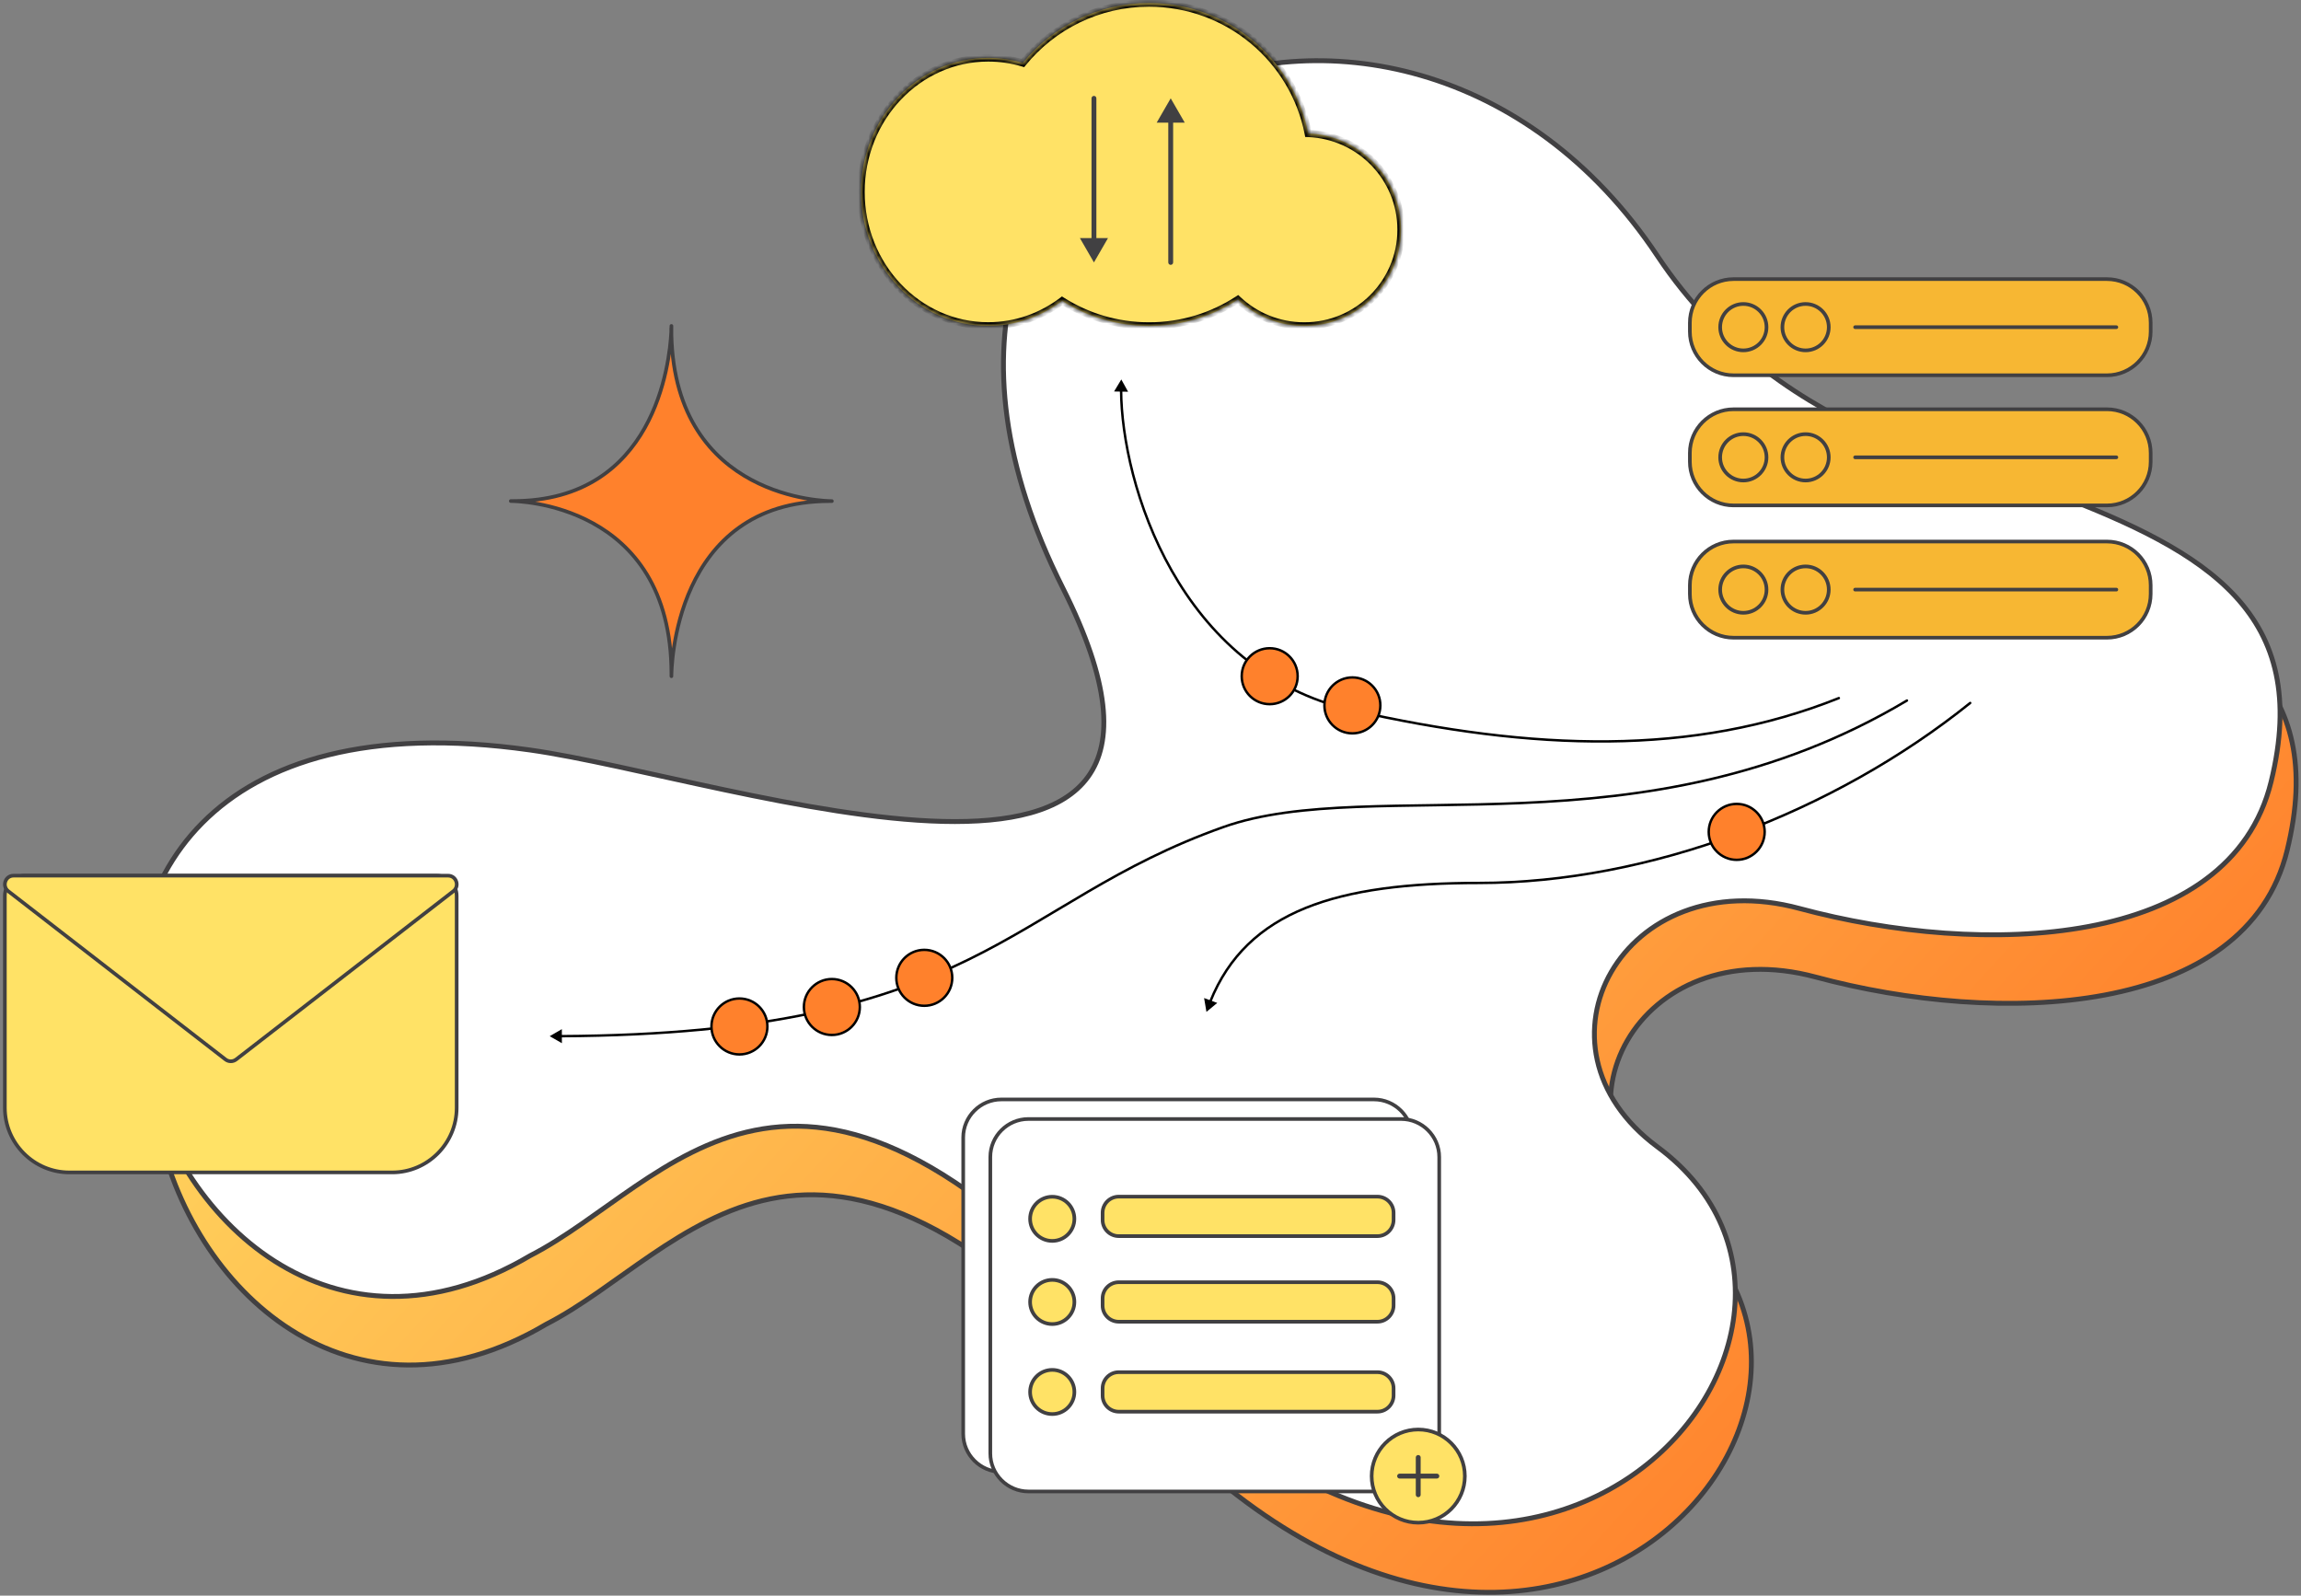 <svg width="473" height="328" viewBox="0 0 473 328" fill="none" xmlns="http://www.w3.org/2000/svg">
<rect x="0" y="0" width="473" height="328" fill="#808080" stroke="none"/>
<path d="M425.711 115.616C414.617 111.383 369.958 105.714 344.018 66.714C291.005 -12.991 177.492 32.162 228.123 132.711C267.272 210.458 153.293 174.056 112.254 168.261C-20.719 149.484 32.163 319.623 112.254 272.22C140.991 257.546 166.413 213.085 232.977 287.336C316.182 380.15 394.667 287.336 344.018 249.848C315.938 229.064 337.029 191.079 373.208 200.833C410.828 210.974 461.726 209.263 470.157 174.775C478.587 140.288 457.128 127.602 425.711 115.616Z" fill="url(#paint0_linear_679_270)" stroke="#414042"/>
<path d="M422.408 101.525C411.314 97.292 366.655 91.623 340.716 52.623C287.702 -27.082 167.849 20.325 218.48 120.874C257.629 198.621 149.99 159.965 108.952 154.17C-24.021 135.393 28.86 305.532 108.952 258.129C137.688 243.455 163.11 198.994 229.675 273.245C312.88 366.059 391.364 273.245 340.716 235.757C312.635 214.973 333.726 176.988 369.905 186.742C407.525 196.883 458.424 195.172 466.854 160.684C475.284 126.196 453.825 113.511 422.408 101.525Z" fill="white" stroke="#414042"/>
<path d="M171 103.007C170.057 103.007 138.84 102.73 138.018 68.871V67C138.018 67.079 138.018 67.435 137.994 67.962C137.994 67.804 137.982 67.672 137.982 67.514V68.238C137.656 74.589 134.598 102.993 105.435 102.993H105C105.906 102.993 138.018 103.244 138.018 138.526V139C138.018 138.012 138.248 103.007 170.589 103.007H169.465H171Z" fill="#FF812C" stroke="#414042" stroke-width="0.75" stroke-miterlimit="10" stroke-linecap="round" stroke-linejoin="round"/>
<path d="M433.118 131.084H356.354C351.393 131.084 347.375 127.065 347.375 122.103V120.302C347.375 115.34 351.393 111.32 356.354 111.32H433.118C438.078 111.32 442.097 115.34 442.097 120.302V122.103C442.097 127.058 438.078 131.084 433.118 131.084Z" fill="#F7B733" stroke="#414042" stroke-width="0.75"/>
<path d="M358.367 125.965C360.998 125.965 363.132 123.831 363.132 121.199C363.132 118.566 360.998 116.432 358.367 116.432C355.735 116.432 353.602 118.566 353.602 121.199C353.602 123.831 355.735 125.965 358.367 125.965Z" fill="#F7B733" stroke="#414042" stroke-width="0.75" stroke-miterlimit="10"/>
<path d="M435.045 121.199H381.344" stroke="#414042" stroke-width="0.75" stroke-miterlimit="10" stroke-linecap="round"/>
<path d="M371.162 125.965C373.793 125.965 375.927 123.831 375.927 121.199C375.927 118.566 373.793 116.432 371.162 116.432C368.53 116.432 366.396 118.566 366.396 121.199C366.396 123.831 368.53 125.965 371.162 125.965Z" fill="#F7B733" stroke="#414042" stroke-width="0.75" stroke-miterlimit="10"/>
<path d="M433.118 103.893H356.354C351.393 103.893 347.375 99.874 347.375 94.911V93.111C347.375 88.148 351.393 84.129 356.354 84.129H433.118C438.078 84.129 442.097 88.148 442.097 93.111V94.911C442.097 99.867 438.078 103.893 433.118 103.893Z" fill="#F7B733" stroke="#414042" stroke-width="0.75"/>
<path d="M358.367 98.774C360.998 98.774 363.132 96.64 363.132 94.007C363.132 91.375 360.998 89.241 358.367 89.241C355.735 89.241 353.602 91.375 353.602 94.007C353.602 96.64 355.735 98.774 358.367 98.774Z" fill="#F7B733" stroke="#414042" stroke-width="0.75" stroke-miterlimit="10"/>
<path d="M435.045 94.007H381.344" stroke="#414042" stroke-width="0.75" stroke-miterlimit="10" stroke-linecap="round"/>
<path d="M371.162 98.774C373.793 98.774 375.927 96.64 375.927 94.007C375.927 91.375 373.793 89.241 371.162 89.241C368.53 89.241 366.396 91.375 366.396 94.007C366.396 96.64 368.53 98.774 371.162 98.774Z" fill="#F7B733" stroke="#414042" stroke-width="0.75" stroke-miterlimit="10"/>
<path d="M433.118 77.139H356.354C351.393 77.139 347.375 73.12 347.375 68.157V66.357C347.375 61.395 351.393 57.375 356.354 57.375H433.118C438.078 57.375 442.097 61.395 442.097 66.357V68.157C442.097 73.113 438.078 77.139 433.118 77.139Z" fill="#F7B733" stroke="#414042" stroke-width="0.75"/>
<path d="M358.367 72.02C360.998 72.02 363.132 69.886 363.132 67.254C363.132 64.621 360.998 62.487 358.367 62.487C355.735 62.487 353.602 64.621 353.602 67.254C353.602 69.886 355.735 72.02 358.367 72.02Z" fill="#F7B733" stroke="#414042" stroke-width="0.75" stroke-miterlimit="10"/>
<path d="M435.045 67.254H381.344" stroke="#414042" stroke-width="0.75" stroke-miterlimit="10" stroke-linecap="round"/>
<path d="M371.162 72.02C373.793 72.02 375.927 69.886 375.927 67.254C375.927 64.621 373.793 62.487 371.162 62.487C368.53 62.487 366.396 64.621 366.396 67.254C366.396 69.886 368.53 72.02 371.162 72.02Z" fill="#F7B733" stroke="#414042" stroke-width="0.75" stroke-miterlimit="10"/>
<path d="M80.626 241H14.248C6.955 241 1 235.015 1 227.715V184.136C1 181.863 2.857 180 5.125 180H89.749C92.016 180 93.874 181.863 93.874 184.136V227.715C93.874 235.015 87.919 241 80.626 241Z" fill="#FFE266" stroke="#414042" stroke-width="0.75" stroke-miterlimit="10"/>
<path d="M47.439 180H2.778C1.084 180 0.36 182.15 1.699 183.191L46.36 217.786C47.002 218.279 47.89 218.279 48.532 217.786L93.193 183.191C94.531 182.15 93.808 180 92.114 180H47.439Z" fill="#FFE266" stroke="#414042" stroke-width="0.75" stroke-miterlimit="10"/>
<path d="M282.45 302.562H205.837C201.528 302.562 198 299.043 198 294.744V233.818C198 229.519 201.528 226 205.837 226H282.439C286.748 226 290.276 229.519 290.276 233.818V294.744C290.287 299.043 286.76 302.562 282.45 302.562Z" fill="white" stroke="#414042" stroke-width="0.75" stroke-miterlimit="10" stroke-linecap="round"/>
<path d="M288.023 306.583H211.409C207.1 306.583 203.572 303.064 203.572 298.766V237.839C203.572 233.54 207.1 230.021 211.409 230.021H288.011C292.32 230.021 295.848 233.54 295.848 237.839V298.766C295.86 303.064 292.332 306.583 288.023 306.583Z" fill="white" stroke="#414042" stroke-width="0.75" stroke-miterlimit="10" stroke-linecap="round"/>
<path d="M283.146 254.095H229.975C228.148 254.095 226.654 252.616 226.654 250.782V249.292C226.654 247.469 228.137 245.979 229.975 245.979H283.146C284.973 245.979 286.467 247.458 286.467 249.292V250.782C286.456 252.616 284.973 254.095 283.146 254.095Z" fill="#FFE266" stroke="#414042" stroke-width="0.75" stroke-miterlimit="10"/>
<path d="M216.303 255.08C218.816 255.08 220.853 253.048 220.853 250.541C220.853 248.034 218.816 246.002 216.303 246.002C213.789 246.002 211.752 248.034 211.752 250.541C211.752 253.048 213.789 255.08 216.303 255.08Z" fill="#FFE266" stroke="#414042" stroke-width="0.75" stroke-miterlimit="10" stroke-linecap="round"/>
<path d="M283.146 271.69H229.975C228.148 271.69 226.654 270.212 226.654 268.378V266.887C226.654 265.065 228.137 263.574 229.975 263.574H283.146C284.973 263.574 286.467 265.053 286.467 266.887V268.378C286.456 270.2 284.973 271.69 283.146 271.69Z" fill="#FFE266" stroke="#414042" stroke-width="0.75" stroke-miterlimit="10"/>
<path d="M216.303 272.172C218.816 272.172 220.853 270.139 220.853 267.632C220.853 265.125 218.816 263.093 216.303 263.093C213.789 263.093 211.752 265.125 211.752 267.632C211.752 270.139 213.789 272.172 216.303 272.172Z" fill="#FFE266" stroke="#414042" stroke-width="0.75" stroke-miterlimit="10" stroke-linecap="round"/>
<path d="M283.146 290.18H229.975C228.148 290.18 226.654 288.702 226.654 286.868V285.377C226.654 283.555 228.137 282.065 229.975 282.065H283.146C284.973 282.065 286.467 283.543 286.467 285.377V286.868C286.456 288.702 284.973 290.18 283.146 290.18Z" fill="#FFE266" stroke="#414042" stroke-width="0.75" stroke-miterlimit="10"/>
<path d="M216.303 290.673C218.816 290.673 220.853 288.641 220.853 286.134C220.853 283.627 218.816 281.595 216.303 281.595C213.789 281.595 211.752 283.627 211.752 286.134C211.752 288.641 213.789 290.673 216.303 290.673Z" fill="#FFE266" stroke="#414042" stroke-width="0.75" stroke-miterlimit="10" stroke-linecap="round"/>
<path d="M291.54 313C296.83 313 301.118 308.713 301.118 303.426C301.118 298.138 296.83 293.851 291.54 293.851C286.249 293.851 281.961 298.138 281.961 303.426C281.961 308.713 286.249 313 291.54 313Z" fill="#FFE266" stroke="#414042" stroke-width="0.75" stroke-miterlimit="10"/>
<path d="M295.365 303.426H287.706" stroke="#414042" stroke-linecap="round"/>
<path d="M291.535 307.255L291.535 299.596" stroke="#414042" stroke-linecap="round"/>
<path d="M405.157 144.695C405.264 144.608 405.281 144.451 405.195 144.343C405.108 144.236 404.951 144.219 404.843 144.305L405.157 144.695ZM248 208L250.223 206.159L247.517 205.154L248 208ZM404.843 144.305C376.883 166.773 338.937 181.25 304 181.25V181.75C339.063 181.75 377.117 167.227 405.157 144.695L404.843 144.305ZM304 181.25C289.516 181.25 277.565 182.646 268.28 186.411C258.984 190.181 252.363 196.325 248.552 205.795L249.016 205.982C252.772 196.649 259.286 190.598 268.468 186.875C277.663 183.146 289.537 181.75 304 181.75V181.25Z" fill="black"/>
<path d="M392.128 144.215C392.247 144.144 392.285 143.991 392.215 143.872C392.144 143.753 391.991 143.715 391.872 143.785L392.128 144.215ZM251.5 170L251.584 170.236L251.5 170ZM113 213L115.504 214.437L115.496 211.55L113 213ZM391.872 143.785C364.673 160.005 337.346 163.751 312.927 164.813C306.821 165.078 300.899 165.176 295.204 165.259C289.511 165.342 284.045 165.41 278.857 165.617C268.485 166.032 259.204 167.001 251.416 169.764L251.584 170.236C259.296 167.499 268.515 166.531 278.877 166.117C284.057 165.91 289.516 165.842 295.212 165.759C300.906 165.676 306.835 165.578 312.948 165.312C337.404 164.249 364.827 160.495 392.128 144.215L391.872 143.785ZM251.416 169.764C240.328 173.699 231.659 178.33 223.55 183.065C215.436 187.803 207.899 192.634 199.042 196.992C181.347 205.7 158.391 212.516 115.249 212.744L115.252 213.244C158.453 213.015 181.486 206.189 199.263 197.441C208.141 193.072 215.71 188.222 223.802 183.497C231.898 178.769 240.536 174.156 251.584 170.236L251.416 169.764Z" fill="black"/>
<mask id="path-31-inside-1_679_270" fill="white">
<path fill-rule="evenodd" clip-rule="evenodd" d="M254.449 61.592C249.204 65.011 242.933 67 236.195 67C229.625 67 223.499 65.109 218.335 61.845C214.052 65.08 208.802 66.984 203.131 66.984C188.699 66.984 177 54.654 177 39.444C177 24.234 188.699 11.903 203.131 11.903C205.604 11.903 207.998 12.265 210.265 12.942C216.379 5.43 225.724 0.627 236.195 0.627C252.42 0.627 265.938 12.156 268.928 27.431C279.534 27.858 288 36.549 288 47.207C288 58.139 279.095 67 268.11 67C262.82 67 258.012 64.944 254.449 61.592Z"/>
</mask>
<path fill-rule="evenodd" clip-rule="evenodd" d="M254.449 61.592C249.204 65.011 242.933 67 236.195 67C229.625 67 223.499 65.109 218.335 61.845C214.052 65.08 208.802 66.984 203.131 66.984C188.699 66.984 177 54.654 177 39.444C177 24.234 188.699 11.903 203.131 11.903C205.604 11.903 207.998 12.265 210.265 12.942C216.379 5.43 225.724 0.627 236.195 0.627C252.42 0.627 265.938 12.156 268.928 27.431C279.534 27.858 288 36.549 288 47.207C288 58.139 279.095 67 268.11 67C262.82 67 258.012 64.944 254.449 61.592Z" fill="#FFE266"/>
<path d="M254.449 61.592L254.963 61.046L254.533 60.642L254.039 60.964L254.449 61.592ZM218.335 61.845L218.736 61.211L218.297 60.933L217.883 61.246L218.335 61.845ZM210.265 12.942L210.051 13.661L210.531 13.804L210.847 13.416L210.265 12.942ZM268.928 27.431L268.192 27.575L268.306 28.156L268.898 28.18L268.928 27.431ZM254.039 60.964C248.913 64.306 242.784 66.25 236.195 66.25V67.75C243.083 67.75 249.496 65.717 254.858 62.22L254.039 60.964ZM236.195 66.25C229.771 66.25 223.783 64.402 218.736 61.211L217.935 62.478C223.214 65.817 229.479 67.75 236.195 67.75V66.25ZM217.883 61.246C213.723 64.388 208.631 66.234 203.131 66.234V67.734C208.974 67.734 214.381 65.771 218.787 62.443L217.883 61.246ZM203.131 66.234C189.15 66.234 177.75 54.277 177.75 39.444H176.25C176.25 55.031 188.248 67.734 203.131 67.734V66.234ZM177.75 39.444C177.75 24.61 189.15 12.653 203.131 12.653V11.153C188.248 11.153 176.25 23.857 176.25 39.444H177.75ZM203.131 12.653C205.531 12.653 207.852 13.005 210.051 13.661L210.48 12.224C208.143 11.526 205.678 11.153 203.131 11.153V12.653ZM210.847 13.416C216.824 6.071 225.958 1.377 236.195 1.377V-0.123C225.489 -0.123 215.935 4.788 209.684 12.469L210.847 13.416ZM236.195 1.377C252.057 1.377 265.27 12.648 268.192 27.575L269.664 27.287C266.606 11.664 252.783 -0.123 236.195 -0.123V1.377ZM288.75 47.207C288.75 36.141 279.961 27.124 268.958 26.681L268.898 28.18C279.106 28.591 287.25 36.956 287.25 47.207H288.75ZM268.11 67.75C279.506 67.75 288.75 58.556 288.75 47.207H287.25C287.25 57.721 278.684 66.25 268.11 66.25V67.75ZM253.935 62.138C257.632 65.617 262.622 67.75 268.11 67.75V66.25C263.018 66.25 258.392 64.272 254.963 61.046L253.935 62.138Z" fill="black" mask="url(#path-31-inside-1_679_270)"/>
<path d="M224.875 53.943L227.762 48.943H221.988L224.875 53.943ZM225.375 20.212C225.375 19.936 225.151 19.712 224.875 19.712C224.599 19.712 224.375 19.936 224.375 20.212H225.375ZM225.375 49.443V20.212H224.375V49.443H225.375Z" fill="#414042"/>
<path d="M240.154 53.943C240.154 54.219 240.378 54.443 240.654 54.443C240.93 54.443 241.154 54.219 241.154 53.943H240.154ZM240.654 20.212L237.768 25.212H243.541L240.654 20.212ZM241.154 53.943V24.712H240.154V53.943H241.154Z" fill="#414042"/>
<path d="M230.5 78L229.01 80.473L231.896 80.527L230.5 78ZM378.092 143.732C378.22 143.681 378.283 143.535 378.231 143.407C378.18 143.279 378.035 143.217 377.907 143.268L378.092 143.732ZM230.208 80.249C230.267 89.917 233.225 104.379 240.65 117.441C248.077 130.507 259.985 142.188 277.945 146.244L278.055 145.756C260.266 141.739 248.462 130.172 241.085 117.194C233.705 104.211 230.766 89.834 230.708 80.246L230.208 80.249ZM277.945 146.244C315.169 154.649 348.026 155.759 378.092 143.732L377.907 143.268C347.974 155.241 315.232 154.151 278.055 145.756L277.945 146.244Z" fill="black"/>
<circle cx="261" cy="139" r="5.75" fill="#FF812C" stroke="black" stroke-width="0.5"/>
<circle cx="152" cy="211" r="5.75" fill="#FF812C" stroke="black" stroke-width="0.5"/>
<circle cx="171" cy="207" r="5.75" fill="#FF812C" stroke="black" stroke-width="0.5"/>
<circle cx="190" cy="201" r="5.75" fill="#FF812C" stroke="black" stroke-width="0.5"/>
<circle cx="278" cy="145" r="5.75" fill="#FF812C" stroke="black" stroke-width="0.5"/>
<circle cx="357" cy="171" r="5.75" fill="#FF812C" stroke="black" stroke-width="0.5"/>
<defs>
<linearGradient id="paint0_linear_679_270" x1="31" y1="128" x2="309" y2="381" gradientUnits="userSpaceOnUse">
<stop stop-color="#FFE266"/>
<stop offset="1" stop-color="#FF812C"/>
</linearGradient>
</defs>
</svg>

